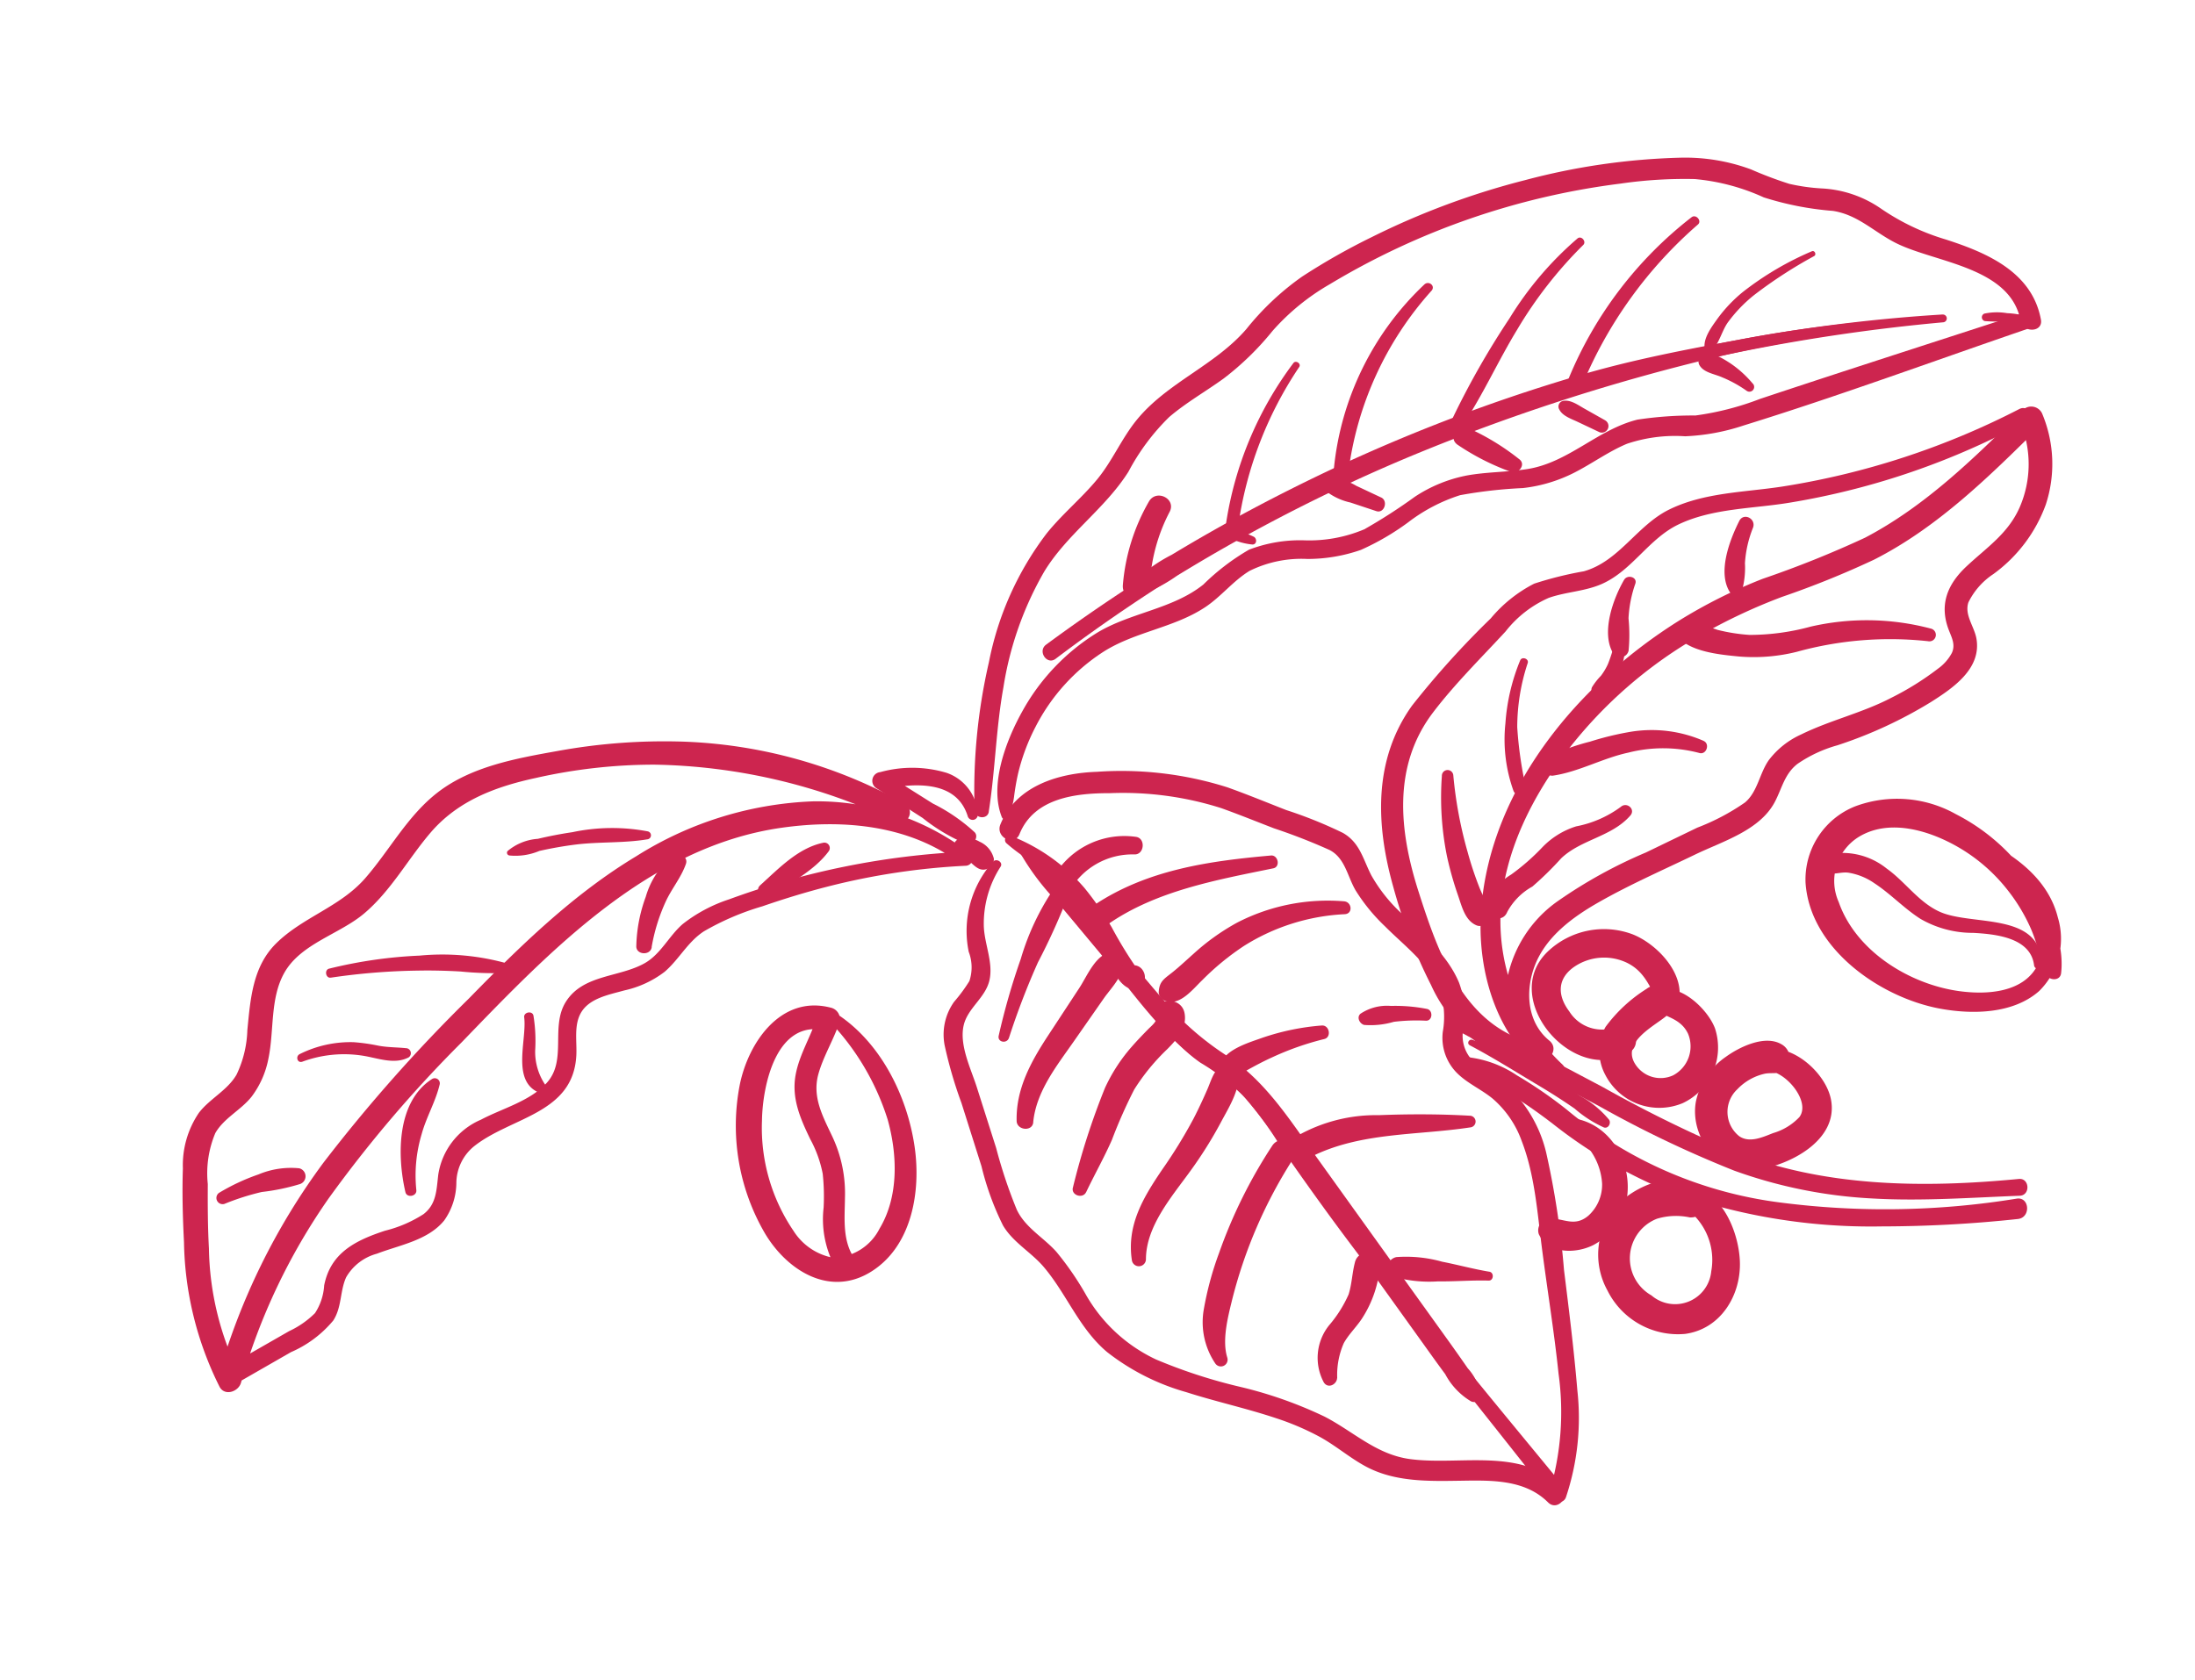 <svg xmlns="http://www.w3.org/2000/svg" width="172.931" height="132.393" viewBox="0 0 172.931 132.393">
  <g id="illust" transform="matrix(0.914, -0.407, 0.407, 0.914, -3435.109, 778.009)">
    <g id="Group_1197" data-name="Group 1197" transform="translate(3424.034 747.216)">
      <g id="Group_1135" data-name="Group 1135" transform="translate(66.366 22.785)">
        <path id="Path_1125" data-name="Path 1125" d="M3569.582,801.138a3.652,3.652,0,0,0-.9-4,9.426,9.426,0,0,0-4.756-2.182.688.688,0,0,0-.771,1.067l2.351,3.59a14.265,14.265,0,0,0,2.339,3.3c.382.315,1.1-.085.95-.592a14.129,14.129,0,0,0-2.1-3.431l-2.491-3.725-.594,1.109c2.35.548,5.569,1.651,5.192,4.683a.405.405,0,0,0,.777.184Z" transform="translate(-3563.014 -794.931)" fill="#cd254f" stroke="rgba(0,0,0,0)" stroke-width="1"/>
      </g>
      <g id="Group_1136" data-name="Group 1136" transform="translate(72.79)">
        <path id="Path_1126" data-name="Path 1126" d="M3577.49,776.347c1.787-2.759,3.18-5.744,5.033-8.468a26.337,26.337,0,0,1,6.659-7.036c2.866-1.977,6.374-2.559,9.255-4.488a17.38,17.38,0,0,1,4.67-2.621c1.68-.5,3.436-.669,5.147-1.028a22.4,22.4,0,0,0,5.061-1.865,17.905,17.905,0,0,1,5.605-1.522,58.553,58.553,0,0,1,24.142,2.073,35.111,35.111,0,0,1,5.487,2.052,16.6,16.6,0,0,1,4.373,3.528,24.093,24.093,0,0,0,4.537,3.184c1.716,1.1,2.316,2.926,3.585,4.427,2.225,2.635,7.377,5.326,6.4,9.476-.235.994,1.263,1.586,1.5.579.888-3.7-1.733-6.526-4.281-8.81a18.151,18.151,0,0,1-3.68-4.311,8.989,8.989,0,0,0-3.63-3.346,15.286,15.286,0,0,1-2.157-1.353,30.486,30.486,0,0,1-2.3-2.274,14.938,14.938,0,0,0-4.7-3.1,52.587,52.587,0,0,0-11.866-3.356,60.445,60.445,0,0,0-12.89-.816,51.108,51.108,0,0,0-6.277.613,21.332,21.332,0,0,0-5.667,1.982c-3.444,1.628-7.439,1.316-10.83,3.041-1.67.849-3.049,2.163-4.729,3-1.744.865-3.637,1.383-5.37,2.275a24.469,24.469,0,0,0-8.277,7.414,45.158,45.158,0,0,0-5.783,10.218c-.228.586.631,1.084.987.536Z" transform="translate(-3576.465 -747.216)" fill="#cd254f" stroke="rgba(0,0,0,0)" stroke-width="1"/>
      </g>
      <g id="Group_1137" data-name="Group 1137" transform="translate(161.064 25.179)">
        <path id="Path_1127" data-name="Path 1127" d="M3764.873,801.758a5.966,5.966,0,0,0-1.564-1.107,4.866,4.866,0,0,0-1.65-.7.309.309,0,0,0-.21.554,13.664,13.664,0,0,0,1.554.713c.552.273,1.049.658,1.609.906a.232.232,0,0,0,.261-.361Z" transform="translate(-3761.325 -799.945)" fill="#cd254f" stroke="rgba(0,0,0,0)" stroke-width="1"/>
      </g>
      <g id="Group_1138" data-name="Group 1138" transform="translate(82.766 15.71)">
        <path id="Path_1128" data-name="Path 1128" d="M3672.956,788.315a130.066,130.066,0,0,0-58.354-7.594,141.565,141.565,0,0,0-16.715,2.632c-.844.183-.613,1.524.228,1.324a132.107,132.107,0,0,1,58.433-.3,149.022,149.022,0,0,1,16.187,4.515.307.307,0,0,0,.221-.573Z" transform="translate(-3597.358 -780.114)" fill="#cd254f" stroke="rgba(0,0,0,0)" stroke-width="1"/>
      </g>
      <g id="Group_1139" data-name="Group 1139" transform="translate(74.569 18.621)">
        <path id="Path_1129" data-name="Path 1129" d="M3580.662,797.79a7.14,7.14,0,0,0,1.053-1.295,19,19,0,0,1,1.061-1.585,16.046,16.046,0,0,1,2.754-2.8,15.358,15.358,0,0,1,7.229-3.213c2.937-.453,5.865.532,8.785.047,1.495-.248,2.865-1,4.368-1.194a9.224,9.224,0,0,1,4.534.989,12.753,12.753,0,0,0,4.15,1.067,19.938,19.938,0,0,0,4.274-.467,13.392,13.392,0,0,1,4.615-.292,36.684,36.684,0,0,1,4.745,1.5,11.817,11.817,0,0,0,4.208.536c1.565-.084,3.121-.424,4.692-.39a11.886,11.886,0,0,1,4.43,1.324,16.659,16.659,0,0,0,4.527,1.093c7.922.943,15.9,1.46,23.84,2.173a.643.643,0,0,0,.126-1.279c-7.3-.762-14.6-1.563-21.9-2.277a22.5,22.5,0,0,1-5.19-.877,29.065,29.065,0,0,0-4.3-1.558c-3.208-.57-6.364.9-9.566.013-1.524-.42-2.967-1.087-4.505-1.462a11.335,11.335,0,0,0-4.411-.132,42.317,42.317,0,0,1-4.681.722,11.153,11.153,0,0,1-4.677-1.132,11.219,11.219,0,0,0-4.27-1.094,17.837,17.837,0,0,0-4.4,1.045c-3,.79-6.145-.323-9.208.069a16.813,16.813,0,0,0-7.891,3.266c-2.079,1.561-4.739,4.216-4.85,6.948-.009.22.282.446.469.251Z" transform="translate(-3580.193 -786.212)" fill="#cd254f" stroke="rgba(0,0,0,0)" stroke-width="1"/>
      </g>
      <g id="Group_1140" data-name="Group 1140" transform="translate(140.139 15.173)">
        <path id="Path_1130" data-name="Path 1130" d="M3728.346,778.99a24.164,24.164,0,0,0-6.26.716,11.3,11.3,0,0,0-2.669,1.1c-.679.4-1.709.958-1.9,1.768a.3.3,0,0,0,.4.377c.768-.245,1.388-1.109,2.1-1.53a11.244,11.244,0,0,1,2.775-1.131,35.824,35.824,0,0,1,5.567-.881c.233-.025.225-.422-.015-.418Z" transform="translate(-3717.504 -778.99)" fill="#cd254f" stroke="rgba(0,0,0,0)" stroke-width="1"/>
      </g>
      <g id="Group_1141" data-name="Group 1141" transform="translate(129.21 8.86)">
        <path id="Path_1131" data-name="Path 1131" d="M3708.827,765.78a31.069,31.069,0,0,0-14.015,7.671c-.557.523.2,1.45.755.92a34,34,0,0,1,13.486-7.864c.412-.128.2-.829-.225-.727Z" transform="translate(-3694.617 -765.77)" fill="#cd254f" stroke="rgba(0,0,0,0)" stroke-width="1"/>
      </g>
      <g id="Group_1142" data-name="Group 1142" transform="translate(119.616 6.732)">
        <path id="Path_1132" data-name="Path 1132" d="M3689.442,761.325a26.664,26.664,0,0,0-7.453,3.572,64.884,64.884,0,0,0-7.282,5.355.49.49,0,0,0,.621.756c2.379-1.525,4.52-3.443,6.848-5.051a33.19,33.19,0,0,1,7.469-3.979c.363-.131.176-.76-.2-.654Z" transform="translate(-3674.527 -761.313)" fill="#cd254f" stroke="rgba(0,0,0,0)" stroke-width="1"/>
      </g>
      <g id="Group_1143" data-name="Group 1143" transform="translate(109.539 5.126)">
        <path id="Path_1133" data-name="Path 1133" d="M3665.932,757.971a23.077,23.077,0,0,0-12.421,10.368c-.38.645.568,1.337.948.687a26.32,26.32,0,0,1,11.786-10.375c.447-.212.135-.825-.312-.68Z" transform="translate(-3653.423 -757.95)" fill="#cd254f" stroke="rgba(0,0,0,0)" stroke-width="1"/>
      </g>
      <g id="Group_1144" data-name="Group 1144" transform="translate(100.021 6.578)">
        <path id="Path_1134" data-name="Path 1134" d="M3643.575,761.022a28.01,28.01,0,0,0-10,9.407c-.341.53.46,1.108.792.575a29.92,29.92,0,0,1,9.5-9.514c.265-.167-.017-.621-.293-.468Z" transform="translate(-3633.491 -760.991)" fill="#cd254f" stroke="rgba(0,0,0,0)" stroke-width="1"/>
      </g>
      <g id="Group_1145" data-name="Group 1145" transform="translate(90.594 11.757)">
        <path id="Path_1135" data-name="Path 1135" d="M3618.427,772.026a15.72,15.72,0,0,0-4.55,5.177c-.648,1.2,1.354,1.968,1.988.765a13.823,13.823,0,0,1,3.718-4.533c.929-.727-.217-2.1-1.156-1.409Z" transform="translate(-3613.75 -771.836)" fill="#cd254f" stroke="rgba(0,0,0,0)" stroke-width="1"/>
      </g>
      <g id="Group_1146" data-name="Group 1146" transform="translate(91.443 15.45)">
        <path id="Path_1136" data-name="Path 1136" d="M3678.931,786.878a104.412,104.412,0,0,0-12.03-3.575c-4-.965-8.008-1.9-12.09-2.47a135.887,135.887,0,0,0-24.92-1.113q-3.479.161-6.947.5-1.83.179-3.654.408a12.238,12.238,0,0,0-3.392.661.657.657,0,0,0,.208,1.242,11.879,11.879,0,0,0,2.885-.226q1.534-.2,3.073-.369,3.077-.334,6.168-.526,6.169-.385,12.356-.195a159.1,159.1,0,0,1,24.39,2.669c4.656.871,9.225,2.163,13.781,3.442.292.082.466-.338.172-.447Z" transform="translate(-3615.528 -779.57)" fill="#cd254f" stroke="rgba(0,0,0,0)" stroke-width="1"/>
      </g>
      <g id="Group_1147" data-name="Group 1147" transform="translate(139.239 19.163)">
        <path id="Path_1137" data-name="Path 1137" d="M3718.868,790.982a8.5,8.5,0,0,0-.958-2.171c-.375-.565-.938-1.471-1.7-1.464a.547.547,0,0,0-.582.626c.083.669.813,1.1,1.235,1.574a9.72,9.72,0,0,1,1.328,1.748.375.375,0,0,0,.68-.313Z" transform="translate(-3715.62 -787.347)" fill="#cd254f" stroke="rgba(0,0,0,0)" stroke-width="1"/>
      </g>
      <g id="Group_1148" data-name="Group 1148" transform="translate(127.744 17.963)">
        <path id="Path_1138" data-name="Path 1138" d="M3694.494,787.578l-1.121-1.509c-.322-.435-.679-1.067-1.232-1.215a.45.45,0,0,0-.594.487c.023.568.571,1.062.921,1.47l1.224,1.425a.518.518,0,0,0,.8-.657Z" transform="translate(-3691.548 -784.832)" fill="#cd254f" stroke="rgba(0,0,0,0)" stroke-width="1"/>
      </g>
      <g id="Group_1149" data-name="Group 1149" transform="translate(119.177 16.663)">
        <path id="Path_1139" data-name="Path 1139" d="M3677.693,786.2a18.884,18.884,0,0,0-2.657-3.854c-.579-.585-1.793-.013-1.323.827a18.849,18.849,0,0,0,2.963,3.662c.441.458,1.384,0,1.017-.636Z" transform="translate(-3673.607 -782.111)" fill="#cd254f" stroke="rgba(0,0,0,0)" stroke-width="1"/>
      </g>
      <g id="Group_1150" data-name="Group 1150" transform="translate(108.335 16.033)">
        <path id="Path_1140" data-name="Path 1140" d="M3654.673,783.849l-1.411-1.634a4.7,4.7,0,0,0-1.51-1.37c-.522-.243-1.009.377-.8.855a4.815,4.815,0,0,0,1.354,1.531l1.586,1.448c.486.444,1.2-.344.783-.831Z" transform="translate(-3650.902 -780.791)" fill="#cd254f" stroke="rgba(0,0,0,0)" stroke-width="1"/>
      </g>
      <g id="Group_1151" data-name="Group 1151" transform="translate(99.865 16.678)">
        <path id="Path_1141" data-name="Path 1141" d="M3633.253,782.671a5.19,5.19,0,0,0,1.392,1.147c.319.137.516-.254.359-.5a5.007,5.007,0,0,0-1.307-1.121c-.288-.215-.717.21-.444.471Z" transform="translate(-3633.166 -782.141)" fill="#cd254f" stroke="rgba(0,0,0,0)" stroke-width="1"/>
      </g>
      <g id="Group_1152" data-name="Group 1152" transform="translate(73.97 28.777)">
        <path id="Path_1142" data-name="Path 1142" d="M3579.554,811.094c.963,4.345,2.207,8.617,3.424,12.9.57,2.006,1.16,4.01,1.8,6a12.1,12.1,0,0,0,1.177,2.665,24.115,24.115,0,0,1,1.7,2.808,27.209,27.209,0,0,1,1.413,5.991q.609,3.232,1.3,6.446c.921,4.262,1.976,8.491,3.086,12.707,1.283,4.872,2.523,9.75,3.77,14.631.112.44.72.819,1.108.413a19.65,19.65,0,0,0,4.247-7.323c1.049-3.006,1.975-6.057,2.9-9.1a66.515,66.515,0,0,0,2.475-9,10.4,10.4,0,0,0-1.509-7.628,7.113,7.113,0,0,1-.94-1.734,2.807,2.807,0,0,1,.522-2.3,7.068,7.068,0,0,0,1.106-3.358c.063-2.415-1.076-4.653-1.922-6.851a12.423,12.423,0,0,1-.947-3.678c-.086-1.435.233-2.734-.689-3.982a34.506,34.506,0,0,0-3.347-3.461c-1.158-1.174-2.3-2.371-3.492-3.509a27.624,27.624,0,0,0-8.89-5.3c-2.8-1.137-6.278-1.588-8.641.7-.775.752.287,2.062,1.071,1.3,2.21-2.136,5.355-1.149,7.811-.05a25.532,25.532,0,0,1,7.527,4.638c1.074,1.026,2.107,2.1,3.155,3.15a46.749,46.749,0,0,1,3.292,3.327c.87,1.073.449,2.458.587,3.739a14.34,14.34,0,0,0,.959,3.529c.761,2,1.944,4.082,1.916,6.278a6.736,6.736,0,0,1-1.131,3.171,3.924,3.924,0,0,0-.274,3.492c.425,1.056,1.219,1.913,1.723,2.927a7.94,7.94,0,0,1,.727,3.963c-.143,2.863-1.162,5.637-1.977,8.359-.955,3.188-1.8,6.418-2.832,9.582a21.983,21.983,0,0,1-4.416,8.188l1.228.286c-2.356-8.552-4.8-17.081-6.734-25.743q-.718-3.209-1.349-6.436c-.394-2.015-.661-4.078-1.2-6.061-.525-1.94-1.634-3.34-2.586-5.062a33.115,33.115,0,0,1-2.122-6.177q-2.28-7.25-4.464-14.527c-.1-.344-.65-.274-.567.1Z" transform="translate(-3578.938 -807.479)" fill="#cd254f" stroke="rgba(0,0,0,0)" stroke-width="1"/>
      </g>
      <g id="Group_1153" data-name="Group 1153" transform="translate(61.529 32.831)">
        <path id="Path_1143" data-name="Path 1143" d="M3563.88,816a8.183,8.183,0,0,0-4.641,5.711,3.42,3.42,0,0,1-.891,2.127,12.61,12.61,0,0,1-1.761,1,4.446,4.446,0,0,0-2.083,2.859,34.226,34.226,0,0,0-.632,4.659q-.293,2.6-.586,5.19a22.2,22.2,0,0,0-.349,4.956c.181,1.554,1.167,2.812,1.6,4.286.789,2.7.574,5.557,1.826,8.145a18.038,18.038,0,0,0,4.414,5.43c1.831,1.637,3.816,3.092,5.627,4.751a20.824,20.824,0,0,1,2.562,2.766c.872,1.152,1.483,2.478,2.372,3.616,1.583,2.025,4.011,3.035,6.308,4.017,2.222.95,4.693,1.954,5.626,4.373.373.968,1.837.294,1.465-.672-1.609-4.174-6.586-4.772-9.985-6.853-2.3-1.41-3.186-3.777-4.81-5.809a33.022,33.022,0,0,0-5.051-4.794,41.273,41.273,0,0,1-5.239-4.713,12.433,12.433,0,0,1-2.964-6.848,23.541,23.541,0,0,0-.755-4.089c-.469-1.462-1.462-2.726-1.5-4.3a38.249,38.249,0,0,1,.493-5.1q.278-2.5.556-4.991c.171-1.529.071-3.646,1.072-4.921.837-1.066,2.383-1.245,3.232-2.332.9-1.157.821-2.838,1.381-4.165a8.265,8.265,0,0,1,3.091-3.693c.342-.219-.016-.769-.374-.6Z" transform="translate(-3552.884 -815.969)" fill="#cd254f" stroke="rgba(0,0,0,0)" stroke-width="1"/>
      </g>
      <g id="Group_1154" data-name="Group 1154" transform="translate(67.269 36.592)">
        <path id="Path_1144" data-name="Path 1144" d="M3565.663,833.3a59.239,59.239,0,0,1,4.5-4.5,50.284,50.284,0,0,0,4.433-3.959c.41-.476-.228-1.208-.765-.933a19.754,19.754,0,0,0-4.791,4.092,54.044,54.044,0,0,0-4.049,4.817c-.328.43.323.875.668.484Z" transform="translate(-3564.905 -823.844)" fill="#cd254f" stroke="rgba(0,0,0,0)" stroke-width="1"/>
      </g>
      <g id="Group_1155" data-name="Group 1155" transform="translate(74.041 31.493)">
        <path id="Path_1145" data-name="Path 1145" d="M3579.121,813.638c.511,1.146,1.263,2.177,1.844,3.289a12.65,12.65,0,0,1,1.3,3.812c.226,1.365.277,2.756.391,4.133.087,1.061-.088,2.543.786,3.288a.846.846,0,0,0,1.015-.031,1,1,0,0,0,.393-1.008.855.855,0,0,0-.753-.7l-.091-.011c-1.107-.138-1.253,1.7-.168,1.7h.093l-.753-.7.025.14.3-.791-.1.085,1.015-.03-.187-.139.328.527a33.188,33.188,0,0,1-.56-4.151,24.44,24.44,0,0,0-.7-3.691,14.751,14.751,0,0,0-3.6-6.085.347.347,0,0,0-.581.363Z" transform="translate(-3579.085 -813.166)" fill="#cd254f" stroke="rgba(0,0,0,0)" stroke-width="1"/>
      </g>
      <g id="Group_1156" data-name="Group 1156" transform="translate(74.716 32.391)">
        <path id="Path_1146" data-name="Path 1146" d="M3580.5,815.358a19.414,19.414,0,0,0,1.159,5.194l1.544,5.442c.954,3.362,1.624,7.081,3.353,10.151a25.116,25.116,0,0,1,2.367,4.533,51.943,51.943,0,0,1,1.186,5.407l2.352,11.4q.64,3.1,1.28,6.2c.22,1.067.434,2.134.672,3.2a5.458,5.458,0,0,0,.985,2.782.525.525,0,0,0,.884-.143,3.979,3.979,0,0,0-.058-2.33q-.265-1.4-.555-2.8l-1.2-5.8q-1.176-5.7-2.352-11.4c-.714-3.455-1.2-6.981-3.085-10.026a22.883,22.883,0,0,1-2.383-4.641c-.612-1.781-1.1-3.608-1.644-5.411q-.928-3.1-1.859-6.2c-.559-1.864-.97-4.092-2.036-5.734a.348.348,0,0,0-.611.185Z" transform="translate(-3580.5 -815.048)" fill="#cd254f" stroke="rgba(0,0,0,0)" stroke-width="1"/>
      </g>
      <g id="Group_1157" data-name="Group 1157" transform="translate(87.736 74.218)">
        <path id="Path_1147" data-name="Path 1147" d="M3615.111,906.688c-1.06-.7-2.032-1.5-3.069-2.228a10.511,10.511,0,0,0-3.143-1.8c-.681-.161-1.547.61-.912,1.263a10.384,10.384,0,0,0,3.132,1.82c1.206.557,2.459.985,3.657,1.562.362.175.67-.4.335-.618Z" transform="translate(-3607.765 -902.639)" fill="#cd254f" stroke="rgba(0,0,0,0)" stroke-width="1"/>
      </g>
      <g id="Group_1158" data-name="Group 1158" transform="translate(79.597 72.892)">
        <path id="Path_1148" data-name="Path 1148" d="M3591.858,908.015a6.221,6.221,0,0,1,1.591-2.3c.63-.473,1.394-.744,2.059-1.164a8.9,8.9,0,0,0,3.063-3.322.99.99,0,0,0-.16-1,.977.977,0,0,0-.676-.361.993.993,0,0,0-.91.409c-.53.663-.906,1.456-1.473,2.091a9.81,9.81,0,0,1-2.371,1.584,4.092,4.092,0,0,0-2.227,3.945c.085.612.866.576,1.1.109Z" transform="translate(-3590.721 -899.862)" fill="#cd254f" stroke="rgba(0,0,0,0)" stroke-width="1"/>
      </g>
      <g id="Group_1159" data-name="Group 1159" transform="translate(84.838 62.24)">
        <path id="Path_1149" data-name="Path 1149" d="M3615.523,881.726c-2.111-1.089-4.307-2.067-6.514-2.948a12.578,12.578,0,0,0-6.514-1.123c-1.29.214-.9,2,.335,1.948,4.339-.194,8.259,1.859,12.362,2.983a.461.461,0,0,0,.331-.86Z" transform="translate(-3601.697 -877.555)" fill="#cd254f" stroke="rgba(0,0,0,0)" stroke-width="1"/>
      </g>
      <g id="Group_1160" data-name="Group 1160" transform="translate(93.772 55.492)">
        <path id="Path_1150" data-name="Path 1150" d="M3625.639,865.286a12.936,12.936,0,0,0-2.483-1.362,3.752,3.752,0,0,0-2.447-.414c-.413.129-.369.7-.091.923a6.5,6.5,0,0,0,2.232.726,14.636,14.636,0,0,1,2.344.946c.478.244.878-.523.445-.819Z" transform="translate(-3620.404 -863.424)" fill="#cd254f" stroke="rgba(0,0,0,0)" stroke-width="1"/>
      </g>
      <g id="Group_1161" data-name="Group 1161" transform="translate(80.193 45.037)">
        <path id="Path_1151" data-name="Path 1151" d="M3608.271,843.45a15.556,15.556,0,0,0-8.394-1.886,17.717,17.717,0,0,0-4.115.846c-.716.227-1.426.479-2.154.667-.785.2-1.2.232-1.58.988a.769.769,0,0,0,.263.886c.883.764,2.33-.036,3.283-.375a20.408,20.408,0,0,1,4.083-1.119,16.323,16.323,0,0,1,8.249.943c.625.249.927-.652.365-.949Z" transform="translate(-3591.969 -841.529)" fill="#cd254f" stroke="rgba(0,0,0,0)" stroke-width="1"/>
      </g>
      <g id="Group_1162" data-name="Group 1162" transform="translate(82.167 54.062)">
        <path id="Path_1152" data-name="Path 1152" d="M3604.843,861.548a18.909,18.909,0,0,0-4.626-1.013c-1.162-.085-3.252-.392-4,.7a.629.629,0,0,0,.137.858,1.989,1.989,0,0,0,1.654.286c.742-.067,1.488-.12,2.233-.125a22.532,22.532,0,0,1,4.354.351c.606.116.832-.862.25-1.054Z" transform="translate(-3596.102 -860.43)" fill="#cd254f" stroke="rgba(0,0,0,0)" stroke-width="1"/>
      </g>
      <g id="Group_1163" data-name="Group 1163" transform="translate(72.357 62.082)">
        <path id="Path_1153" data-name="Path 1153" d="M3576.682,891.21c.151-1.376,1.266-2.811,2.095-3.882a37.342,37.342,0,0,1,9.162-8.421c1.057-.69-.2-2.187-1.241-1.513a39.011,39.011,0,0,0-7.28,6.038,25.074,25.074,0,0,0-2.9,3.572,5.809,5.809,0,0,0-.883,4.243.53.53,0,0,0,1.045-.038Z" transform="translate(-3575.559 -877.224)" fill="#cd254f" stroke="rgba(0,0,0,0)" stroke-width="1"/>
      </g>
      <g id="Group_1164" data-name="Group 1164" transform="translate(69.72 54.826)">
        <path id="Path_1154" data-name="Path 1154" d="M3571.1,873.569c1.071-2.38,3.874-3.673,6.014-4.918a32.9,32.9,0,0,0,3.78-2.542c1-.786,2.644-1.855,2.844-3.184a.822.822,0,0,0-.95-.884c-.806.142-1.247.744-1.827,1.274-.628.574-1.271,1.135-1.935,1.667a38.646,38.646,0,0,1-3.854,2.641c-2.256,1.4-4.362,2.856-5.11,5.547a.557.557,0,0,0,1.038.4Z" transform="translate(-3570.037 -862.029)" fill="#cd254f" stroke="rgba(0,0,0,0)" stroke-width="1"/>
      </g>
      <g id="Group_1165" data-name="Group 1165" transform="translate(67.71 48.414)">
        <path id="Path_1155" data-name="Path 1155" d="M3566.751,859.812c1.157-.99,2.386-1.9,3.517-2.925a39.2,39.2,0,0,1,3.228-2.918,16.563,16.563,0,0,1,3.681-1.849c1-.394,2.1-.877,2.382-2.026.334-1.353-1.71-2.148-2.042-.786-.118.486-.649.6-1.078.765-.625.248-1.25.5-1.858.787a13.362,13.362,0,0,0-3.145,2.064,56.712,56.712,0,0,0-5.488,6.13c-.411.487.329,1.163.8.757Z" transform="translate(-3565.827 -848.602)" fill="#cd254f" stroke="rgba(0,0,0,0)" stroke-width="1"/>
      </g>
      <g id="Group_1166" data-name="Group 1166" transform="translate(65.858 43.101)">
        <path id="Path_1156" data-name="Path 1156" d="M3563.149,847.282c1.21-2.139,3.516-3.316,5.551-4.546l3.5-2.112c.919-.555,2.493-1.105,2.587-2.317a.728.728,0,0,0-.451-.733c-1.208-.481-2.587.889-3.556,1.511l-3.763,2.418c-2.071,1.332-4.04,2.809-5.016,5.151-.282.676.779,1.29,1.153.627Z" transform="translate(-3561.949 -837.474)" fill="#cd254f" stroke="rgba(0,0,0,0)" stroke-width="1"/>
      </g>
      <g id="Group_1167" data-name="Group 1167" transform="translate(77.697 38.969)">
        <path id="Path_1157" data-name="Path 1157" d="M3601.753,831.177c-4.627-1.588-9.336-2.934-14.269-2.1a.93.93,0,0,0,.316,1.833l-1-.529a.932.932,0,0,0,1,.529c4.556-.881,9.265.286,13.715,1.265.573.126.782-.812.238-1Z" transform="translate(-3586.743 -828.822)" fill="#cd254f" stroke="rgba(0,0,0,0)" stroke-width="1"/>
      </g>
      <g id="Group_1168" data-name="Group 1168" transform="translate(75.732 34.676)">
        <path id="Path_1158" data-name="Path 1158" d="M3590.487,820.81a6.441,6.441,0,0,0-7.568.529.816.816,0,0,0,1.034,1.261,5.693,5.693,0,0,1,5.871-.569c.71.339,1.341-.808.663-1.221Z" transform="translate(-3582.628 -819.832)" fill="#cd254f" stroke="rgba(0,0,0,0)" stroke-width="1"/>
      </g>
      <g id="Group_1169" data-name="Group 1169" transform="translate(0 9.778)">
        <path id="Path_1159" data-name="Path 1159" d="M3492.081,783.795a38.427,38.427,0,0,0-14.024-11.605,46.8,46.8,0,0,0-9.312-3.331c-3.181-.784-6.673-1.647-9.933-.847-2.911.714-5.268,2.6-7.944,3.846-2.727,1.269-5.732.795-8.5,1.838-2.445.924-3.63,3.178-4.85,5.318a8.7,8.7,0,0,1-2.2,2.855c-1.162.847-2.68.867-3.928,1.54a7.338,7.338,0,0,0-2.939,3.488c-.844,1.736-1.589,3.541-2.283,5.342a26.332,26.332,0,0,0-2.076,11.556c.068.861,1.207.948,1.671.388a48.5,48.5,0,0,1,12.212-10.456,100.028,100.028,0,0,1,14.577-6.973c9.285-3.754,19.784-8.078,29.908-5.179,4.709,1.348,9.308,3.914,11.713,8.339l.7-.743a62.3,62.3,0,0,0-18.514-4.136,11.891,11.891,0,0,0-4.117.291c-1.373.413-2.534,1.455-3.986,1.6-2.295.224-4.781-1.168-6.908.245-1.956,1.3-1.772,4.288-4.014,5.242-1.806.77-3.977.4-5.886.529a5.627,5.627,0,0,0-4.828,2.588c-.617,1.032-1.063,2.067-2.335,2.371a10.048,10.048,0,0,1-3.3-.044c-2.416-.242-4.612-.161-6.121,1.988a4.493,4.493,0,0,1-1.547,1.7,7.2,7.2,0,0,1-2.438.467q-2.8.287-5.6.569c-.969.1-.711,1.593.258,1.494l4.8-.492a8.941,8.941,0,0,0,4.057-.921c1.052-.685,1.413-1.9,2.314-2.7a3.985,3.985,0,0,1,2.966-.71c1.921.1,4.094.682,5.908-.237a5.214,5.214,0,0,0,2.086-2.335,3.767,3.767,0,0,1,2.434-2.044c3.606-.936,8.171.855,10.269-3.261.492-.967.769-2.221,1.671-2.9,1.089-.82,2.646-.417,3.876-.239a8.051,8.051,0,0,0,3.479-.05c1.449-.431,2.608-1.412,4.131-1.656a20.787,20.787,0,0,1,5,.073c1.79.154,3.578.373,5.349.674a54.546,54.546,0,0,1,10.6,2.929.555.555,0,0,0,.7-.743,19.741,19.741,0,0,0-9.662-8.8,28.043,28.043,0,0,0-14.469-1.7c-5.743.71-11.24,2.752-16.588,4.877A124.253,124.253,0,0,0,3438.728,791a52.3,52.3,0,0,0-14.471,12.095l1.671.388a23.112,23.112,0,0,1,1.835-10c.6-1.577,1.284-3.123,1.978-4.662a8.185,8.185,0,0,1,2.167-3.418c1.1-.817,2.6-.836,3.8-1.473a7.2,7.2,0,0,0,2.419-2.2c1.31-1.817,2.02-4.25,3.862-5.637,2.125-1.6,5.232-1.019,7.678-1.733,2.66-.777,4.859-2.492,7.332-3.674,3-1.433,6.144-1.243,9.319-.581a42.429,42.429,0,0,1,8.958,2.833,45.7,45.7,0,0,1,15.578,11.873.8.8,0,0,0,1.232-1.01Z" transform="translate(-3424.034 -767.692)" fill="#cd254f" stroke="rgba(0,0,0,0)" stroke-width="1"/>
      </g>
      <g id="Group_1170" data-name="Group 1170" transform="translate(37.827 16.37)">
        <path id="Path_1160" data-name="Path 1160" d="M3505,782.138a1.525,1.525,0,0,1-1.424-.435l-.247.34a4.851,4.851,0,0,0,2.319.645q1.42.283,2.806.7c1.8.547,3.51,1.451,5.329,1.921a.318.318,0,0,0,.3-.552,15.116,15.116,0,0,0-5.45-2.359q-1.337-.373-2.705-.63a4.142,4.142,0,0,0-2.563-.091.213.213,0,0,0,.012.388,2.78,2.78,0,0,0,1.666.314c.16-.022.116-.259-.042-.246Z" transform="translate(-3503.248 -781.497)" fill="#cd254f" stroke="rgba(0,0,0,0)" stroke-width="1"/>
      </g>
      <g id="Group_1171" data-name="Group 1171" transform="translate(20.943 19.291)">
        <path id="Path_1161" data-name="Path 1161" d="M3468.119,788.323a51.458,51.458,0,0,1,6.5,2.286c1.034.437,2.045.919,3.042,1.433a26.136,26.136,0,0,0,3.167,1.537c.339.119.745-.325.446-.616a18.874,18.874,0,0,0-6.059-3.381,36.069,36.069,0,0,0-6.929-1.962c-.4-.075-.564.6-.167.7Z" transform="translate(-3467.892 -787.614)" fill="#cd254f" stroke="rgba(0,0,0,0)" stroke-width="1"/>
      </g>
      <g id="Group_1172" data-name="Group 1172" transform="translate(16.149 24.501)">
        <path id="Path_1162" data-name="Path 1162" d="M3458.128,799.158a9.482,9.482,0,0,1,4.585,1.532c.986.646,1.954,1.651,3.213,1.562a.4.4,0,0,0,.164-.706c-.657-.384-1.338-.665-1.97-1.1a14.807,14.807,0,0,0-1.675-1.049,8.943,8.943,0,0,0-4.254-.87c-.395.01-.479.6-.062.63Z" transform="translate(-3457.852 -798.525)" fill="#cd254f" stroke="rgba(0,0,0,0)" stroke-width="1"/>
      </g>
      <g id="Group_1173" data-name="Group 1173" transform="translate(5.84 31.776)">
        <path id="Path_1163" data-name="Path 1163" d="M3436.694,814.854a19.4,19.4,0,0,1,3.067.339,16.76,16.76,0,0,0,3.012.655.648.648,0,0,0,.441-1.16,6.6,6.6,0,0,0-3.124-.864,16.317,16.317,0,0,0-3.431.062.491.491,0,0,0,.035.969Z" transform="translate(-3436.265 -813.759)" fill="#cd254f" stroke="rgba(0,0,0,0)" stroke-width="1"/>
      </g>
      <g id="Group_1174" data-name="Group 1174" transform="translate(19.656 30.53)">
        <path id="Path_1164" data-name="Path 1164" d="M3466.054,818.644a11.284,11.284,0,0,1,2.167-3.846c.9-1.1,2.048-1.891,2.911-3.025a.4.4,0,0,0-.385-.619c-3.281.494-4.986,4.4-5.544,7.288-.094.486.705.676.851.2Z" transform="translate(-3465.196 -811.15)" fill="#cd254f" stroke="rgba(0,0,0,0)" stroke-width="1"/>
      </g>
      <g id="Group_1175" data-name="Group 1175" transform="translate(31.911 28.82)">
        <path id="Path_1165" data-name="Path 1165" d="M3492.757,807.8c-.537,1.769-3.125,4.3-1.189,6.045.242.218.63-.064.573-.357a4.638,4.638,0,0,1,.337-2.939,12.484,12.484,0,0,0,1-2.579c.084-.411-.6-.573-.722-.171Z" transform="translate(-3490.86 -807.57)" fill="#cd254f" stroke="rgba(0,0,0,0)" stroke-width="1"/>
      </g>
      <g id="Group_1176" data-name="Group 1176" transform="translate(44.093 22.142)">
        <path id="Path_1166" data-name="Path 1166" d="M3517.5,799.526a14.452,14.452,0,0,1,2.441-2.8c.862-.767,1.915-1.26,2.7-2.1.409-.443-.127-1.1-.639-1.026a6.562,6.562,0,0,0-3.312,2.115,11.956,11.956,0,0,0-2.256,3.239c-.31.625.689,1.156,1.07.581Z" transform="translate(-3516.371 -793.585)" fill="#cd254f" stroke="rgba(0,0,0,0)" stroke-width="1"/>
      </g>
      <g id="Group_1177" data-name="Group 1177" transform="translate(54.654 25.942)">
        <path id="Path_1167" data-name="Path 1167" d="M3539.223,803.9c1.861-.442,3.946-.49,5.632-1.441a.426.426,0,0,0-.135-.8c-1.966-.419-4.014.441-5.869,1.044-.679.221-.324,1.365.372,1.2Z" transform="translate(-3538.487 -801.541)" fill="#cd254f" stroke="rgba(0,0,0,0)" stroke-width="1"/>
      </g>
      <g id="Group_1178" data-name="Group 1178" transform="translate(70.129 30.138)">
        <path id="Path_1168" data-name="Path 1168" d="M3570.955,811.191c.208.339.368.7.594,1.025.17.248.3.784.64,1.025a.832.832,0,0,0,1.252-.371,1.964,1.964,0,0,0-.485-1.684,2.1,2.1,0,0,0-1.222-.825.624.624,0,0,0-.664.156.6.6,0,0,0-.115.674Z" transform="translate(-3570.894 -810.329)" fill="#cd254f" stroke="rgba(0,0,0,0)" stroke-width="1"/>
      </g>
      <g id="Group_1179" data-name="Group 1179" transform="translate(100.144 58.48)">
        <path id="Path_1169" data-name="Path 1169" d="M3633.9,870.8q3.989,5.172,8.021,10.308a88.131,88.131,0,0,0,7.625,8.935,37.622,37.622,0,0,0,9.069,6.438c3.438,1.773,7.078,3.076,10.662,4.51.795.318,1.282-.966.476-1.236-7.167-2.4-14.281-5.638-19.632-11.115a103.914,103.914,0,0,1-7.322-8.779q-3.9-4.984-7.846-9.924c-.548-.688-1.588.171-1.053.864Z" transform="translate(-3633.75 -869.681)" fill="#cd254f" stroke="rgba(0,0,0,0)" stroke-width="1"/>
      </g>
      <g id="Group_1180" data-name="Group 1180" transform="translate(100.876 60.97)">
        <path id="Path_1170" data-name="Path 1170" d="M3635.34,875.277c1.3,1.652,2.483,3.43,3.7,5.152q.95,1.348,1.81,2.757a9.292,9.292,0,0,0,1.506,2.3c.273.24.662-.072.619-.385a7.921,7.921,0,0,0-1.336-2.67q-.784-1.3-1.641-2.552a32.473,32.473,0,0,0-4.284-4.9c-.216-.212-.566.055-.37.3Z" transform="translate(-3635.282 -874.896)" fill="#cd254f" stroke="rgba(0,0,0,0)" stroke-width="1"/>
      </g>
      <g id="Group_1181" data-name="Group 1181" transform="translate(99.004 61.766)">
        <path id="Path_1171" data-name="Path 1171" d="M3631.5,877.483a41.791,41.791,0,0,1,3.021,3.295,43.3,43.3,0,0,1,2.353,3.914,37.764,37.764,0,0,0,5.17,7.4,46.441,46.441,0,0,0,15.122,10.3,100.967,100.967,0,0,0,9.981,3.807c.991.325,1.567-1.221.579-1.5a64.358,64.358,0,0,1-17.214-7.342,32.631,32.631,0,0,1-12.293-13.447,34.189,34.189,0,0,0-2.507-4.1,8.637,8.637,0,0,0-3.572-3.206.57.57,0,0,0-.641.887Z" transform="translate(-3631.363 -876.562)" fill="#cd254f" stroke="rgba(0,0,0,0)" stroke-width="1"/>
      </g>
      <g id="Group_1182" data-name="Group 1182" transform="translate(109.727 62.914)">
        <path id="Path_1172" data-name="Path 1172" d="M3659.208,880.336c.552,1.2,1.852,1.725,1.885,3.225a2.583,2.583,0,0,1-2.408,2.515,2.36,2.36,0,0,1-2.387-2.268c-.028-1.73,2.436-1.872,3.694-2.19,1.635-.414,1.23-3-.45-2.614a11.752,11.752,0,0,0-4.165,1.422,3.959,3.959,0,0,0-1.552,3.472,4.779,4.779,0,0,0,4.66,4.486,4.839,4.839,0,0,0,4.717-4.329c.123-1.823-1.381-5.249-3.712-4.482a.581.581,0,0,0-.283.763Z" transform="translate(-3653.818 -878.966)" fill="#cd254f" stroke="rgba(0,0,0,0)" stroke-width="1"/>
      </g>
      <g id="Group_1183" data-name="Group 1183" transform="translate(102.969 77.085)">
        <path id="Path_1173" data-name="Path 1173" d="M3647.657,911.125a5,5,0,0,1,.1,5.778,2.859,2.859,0,0,1-5.074-.18,3.352,3.352,0,0,1,2.853-5.341,5.2,5.2,0,0,1,2.4.953c1.3.662,2.1-1.094,1.478-2.046-1.27-1.943-4.533-1.965-6.419-1.11a5.831,5.831,0,0,0-3.32,5.774,6.2,6.2,0,0,0,4.189,5.615c2.722.8,5.292-.991,6.282-3.494.885-2.241.98-5.99-1.606-7.174-.733-.335-1.35.644-.884,1.224Z" transform="translate(-3639.666 -908.642)" fill="#cd254f" stroke="rgba(0,0,0,0)" stroke-width="1"/>
      </g>
      <g id="Group_1184" data-name="Group 1184" transform="translate(114.61 70.213)">
        <path id="Path_1174" data-name="Path 1174" d="M3670.128,896.687c1.734-.575,3.236,3.547,1.643,4.425a4.61,4.61,0,0,1-2.391.309c-.882-.043-2.023-.015-2.544-.857a2.441,2.441,0,0,1,1.37-3.445,4.259,4.259,0,0,1,2.471-.237c.674.151,1.309.782,1.963.134a1.268,1.268,0,0,0,.17-1.73c-.877-1.211-3.082-1.145-4.392-.867a5.716,5.716,0,0,0-3.6,2.272c-1.565,2.327-.731,5.965,2.1,6.82,2.564.774,6.946.536,7.69-2.65.618-2.646-1.914-7.1-5.02-5.342a.643.643,0,0,0,.536,1.168Z" transform="translate(-3664.043 -894.251)" fill="#cd254f" stroke="rgba(0,0,0,0)" stroke-width="1"/>
      </g>
      <g id="Group_1185" data-name="Group 1185" transform="translate(106.816 56.732)">
        <path id="Path_1175" data-name="Path 1175" d="M3658.154,874.322c1.541-1.788.425-4.954-1.05-6.454a6.418,6.418,0,0,0-6.7-1.461c-5.036,1.866-2.341,10.613,2.75,9.841,1.225-.186,1.222-2.268-.081-2.242a3.039,3.039,0,0,1-2.994-2.622c-.364-1.576.213-2.788,1.867-3.062a4.177,4.177,0,0,1,3.836,1.409c1.1,1.308.824,2.732,1.058,4.287a.739.739,0,0,0,1.309.3Z" transform="translate(-3647.721 -866.021)" fill="#cd254f" stroke="rgba(0,0,0,0)" stroke-width="1"/>
      </g>
      <g id="Group_1186" data-name="Group 1186" transform="translate(99.845 69.736)">
        <path id="Path_1176" data-name="Path 1176" d="M3638.439,894.058a5.05,5.05,0,0,1,.863,4.986,3.291,3.291,0,0,1-2.027,1.883c-1.347.384-1.807-.559-2.865-1.054a.954.954,0,0,0-1.286.794c.044,1.737,2.015,2.6,3.564,2.531a5.093,5.093,0,0,0,4.062-2.52c1.438-2.466.947-5.892-1.619-7.354-.468-.267-1.1.263-.691.734Z" transform="translate(-3633.124 -893.253)" fill="#cd254f" stroke="rgba(0,0,0,0)" stroke-width="1"/>
      </g>
      <g id="Group_1187" data-name="Group 1187" transform="translate(104.01 33.297)">
        <path id="Path_1177" data-name="Path 1177" d="M3644.824,849.368a15.537,15.537,0,0,1,.464-13.039c2.143-4.164,5.962-7.248,10.015-9.45a35.144,35.144,0,0,1,13.133-3.993,44.12,44.12,0,0,1,7.175-.152,72.148,72.148,0,0,0,7.8.268c5.637-.289,11-2.316,16.228-4.292l-1.316-.938a8.517,8.517,0,0,1-2.769,6.132c-1.671,1.518-3.655,1.83-5.708,2.541-1.985.688-3.226,1.908-3.319,4.065-.028.648.009,1.241-.516,1.7a3.621,3.621,0,0,1-1.5.684,22.58,22.58,0,0,1-4.3.6c-2.571.158-5.1-.347-7.656-.25a6.6,6.6,0,0,0-3.122.8c-1.108.648-1.823,1.927-3.087,2.295a17.472,17.472,0,0,1-4.242.284l-4.5.141a37.815,37.815,0,0,0-7.929.685,9.791,9.791,0,0,0-6.071,3.938,6.581,6.581,0,0,0-.64,6.587c.535,1.054,2.212.293,1.674-.769-1.026-2.025-.158-4.35,1.372-5.873,1.734-1.725,4.286-2.27,6.636-2.5,2.8-.277,5.644-.256,8.456-.343,2.4-.074,5.43.342,7.429-1.252.947-.755,1.579-1.686,2.824-1.993a10.522,10.522,0,0,1,3.466-.059,34.671,34.671,0,0,0,8.141-.119c2.03-.3,4.7-.779,5.282-3.111.233-.931-.12-2.085.579-2.855a5.648,5.648,0,0,1,2.7-1.238,11.707,11.707,0,0,0,6-3.319,10.238,10.238,0,0,0,2.654-6.59.945.945,0,0,0-1.316-.938c-4.974,1.877-10.045,3.779-15.4,4.118a82.243,82.243,0,0,1-8.667-.32,40.372,40.372,0,0,0-7.357.329c-9.192,1.3-18.88,5.944-23.472,14.393-2.356,4.335-3.178,10.25-.224,14.507.435.627,1.333-.029,1.081-.676Z" transform="translate(-3641.845 -816.944)" fill="#cd254f" stroke="rgba(0,0,0,0)" stroke-width="1"/>
      </g>
      <g id="Group_1188" data-name="Group 1188" transform="translate(100.019 29.18)">
        <path id="Path_1178" data-name="Path 1178" d="M3694.341,812.31a61.476,61.476,0,0,1-19.6-2.024c-2.892-.794-5.8-2.08-8.854-1.956-2.811.114-5.254,2.128-8.1,1.707a28.29,28.29,0,0,0-3.962-.7,10.915,10.915,0,0,0-4.233,1.107,69.456,69.456,0,0,0-8.459,3.755c-4.546,2.664-6.435,7.442-7.162,12.452a40.816,40.816,0,0,0-.426,8.264,11.6,11.6,0,0,0,2.8,7.5c.84.867,2.288-.277,1.469-1.2-3.162-3.579-2.658-9.024-2.173-13.442.547-4.974,2.144-9.864,6.781-12.407,2.492-1.366,5.206-2.383,7.813-3.506a8.816,8.816,0,0,1,4.171-1.034c1.465.115,2.847.709,4.329.7,2.6-.019,4.788-1.762,7.385-1.827,2.975-.075,5.867,1.267,8.7,2a59.145,59.145,0,0,0,19.707,1.728c.731-.059.524-1.155-.192-1.115Z" transform="translate(-3633.488 -808.322)" fill="#cd254f" stroke="rgba(0,0,0,0)" stroke-width="1"/>
      </g>
      <g id="Group_1189" data-name="Group 1189" transform="translate(104.789 40.814)">
        <path id="Path_1179" data-name="Path 1179" d="M3646.238,832.953a23.343,23.343,0,0,0-2.206,5.95,26.391,26.391,0,0,0-.454,3.137c-.075.9-.306,2.021.345,2.739a.664.664,0,0,0,1.033-.031c.58-.683.374-1.683.41-2.531a26.926,26.926,0,0,1,.29-2.967,32.694,32.694,0,0,1,1.425-5.973.451.451,0,0,0-.842-.324Z" transform="translate(-3643.477 -832.685)" fill="#cd254f" stroke="rgba(0,0,0,0)" stroke-width="1"/>
      </g>
      <g id="Group_1190" data-name="Group 1190" transform="translate(106.51 48.961)">
        <path id="Path_1180" data-name="Path 1180" d="M3659.987,849.82a8.641,8.641,0,0,1-3.818-.031,6.31,6.31,0,0,0-3.1.421,17.367,17.367,0,0,1-3.118.965,4.666,4.666,0,0,0-2.6,1.2c-.759.8.284,2.167,1.119,1.365a5,5,0,0,1,2.619-1.021,25.538,25.538,0,0,0,2.98-1.11c2.054-.73,4.327.077,6.348-.864.6-.282.183-1.132-.424-.924Z" transform="translate(-3647.082 -849.747)" fill="#cd254f" stroke="rgba(0,0,0,0)" stroke-width="1"/>
      </g>
      <g id="Group_1191" data-name="Group 1191" transform="translate(112.227 35.191)">
        <path id="Path_1181" data-name="Path 1181" d="M3663.714,820.988a15.83,15.83,0,0,0-3.082,4.063,11.96,11.96,0,0,0-1.58,5.129c0,.522.818.832.981.233a30.332,30.332,0,0,1,1.331-4.717,16.17,16.17,0,0,1,2.808-4.277c.24-.264-.2-.68-.457-.43Z" transform="translate(-3659.052 -820.911)" fill="#cd254f" stroke="rgba(0,0,0,0)" stroke-width="1"/>
      </g>
      <g id="Group_1192" data-name="Group 1192" transform="translate(123.787 32.712)">
        <path id="Path_1182" data-name="Path 1182" d="M3686.42,815.807c-1.4,1.015-3.39,3.074-3.138,4.971a.669.669,0,0,0,1.188.276,13.09,13.09,0,0,0,1.033-2.334,9.675,9.675,0,0,1,1.6-2.274c.379-.411-.271-.935-.679-.639Z" transform="translate(-3683.26 -815.72)" fill="#cd254f" stroke="rgba(0,0,0,0)" stroke-width="1"/>
      </g>
      <g id="Group_1193" data-name="Group 1193" transform="translate(134.135 32.11)">
        <path id="Path_1183" data-name="Path 1183" d="M3707.908,814.605c-1.31,1.073-3.288,3.049-2.935,4.909a.5.5,0,0,0,.808.3,6.7,6.7,0,0,0,1.188-1.993,8.995,8.995,0,0,1,1.706-2.283c.547-.536-.154-1.435-.767-.934Z" transform="translate(-3704.932 -814.458)" fill="#cd254f" stroke="rgba(0,0,0,0)" stroke-width="1"/>
      </g>
      <g id="Group_1194" data-name="Group 1194" transform="translate(129.104 38.023)">
        <path id="Path_1184" data-name="Path 1184" d="M3712.736,834.948a19.676,19.676,0,0,0-8.592-3.99,18.275,18.275,0,0,1-4.649-1.359,14.149,14.149,0,0,1-2.139-1.388,7.744,7.744,0,0,0-1.873-1.327c-.6-.22-1.347.439-1,1.063.7,1.242,2.345,2.178,3.561,2.867a14.021,14.021,0,0,0,4.3,1.514,27.583,27.583,0,0,1,9.791,3.442.509.509,0,0,0,.6-.823Z" transform="translate(-3694.396 -826.841)" fill="#cd254f" stroke="rgba(0,0,0,0)" stroke-width="1"/>
      </g>
      <g id="Group_1195" data-name="Group 1195" transform="translate(121.015 36.502)">
        <path id="Path_1185" data-name="Path 1185" d="M3681,823.764a12.146,12.146,0,0,1-1.478,1.737,4.873,4.873,0,0,1-.874.615,5.149,5.149,0,0,0-1.012.537c-.315.276-.2.932.283.933a3.805,3.805,0,0,0,2.352-1.333,3.867,3.867,0,0,0,1.233-2.3.28.28,0,0,0-.5-.191Z" transform="translate(-3677.457 -823.656)" fill="#cd254f" stroke="rgba(0,0,0,0)" stroke-width="1"/>
      </g>
      <g id="Group_1196" data-name="Group 1196" transform="translate(115.045 43.073)">
        <path id="Path_1186" data-name="Path 1186" d="M3677.414,841.276a10.23,10.23,0,0,0-4.931-2.982,23.433,23.433,0,0,0-3.274-.6,16.7,16.7,0,0,0-3.623-.238.783.783,0,0,0-.147,1.491c1.973.565,4.167.339,6.19.767a11.142,11.142,0,0,1,5.092,2.3c.438.376,1.078-.309.692-.734Z" transform="translate(-3664.955 -837.417)" fill="#cd254f" stroke="rgba(0,0,0,0)" stroke-width="1"/>
      </g>
    </g>
    <g id="Group_1198" data-name="Group 1198" transform="translate(3468.127 784.324)">
      <path id="Path_1187" data-name="Path 1187" d="M3527.886,826.823a19.772,19.772,0,0,1,1.071,9.043c-.419,2.837-1.659,5.9-4.086,7.591a4.145,4.145,0,0,1-4.293.584,4.7,4.7,0,0,1-1.959-3.179,14.441,14.441,0,0,1,1.262-8.946c1.165-2.512,4.294-6.881,7.491-4.435q-.1-.639-.2-1.278c-1.067,1.23-2.481,2.141-3.406,3.5-1.057,1.551-1.059,3.3-1.005,5.1a9.431,9.431,0,0,1-.212,2.879,16.664,16.664,0,0,1-1.021,2.467,7.9,7.9,0,0,0-1.037,5.032c.221,1.047,1.868.772,1.645-.284-.362-1.715.543-3.249,1.236-4.758a10.5,10.5,0,0,0,1.06-4.818c-.036-1.767-.2-3.495,1-4.951.948-1.147,2.221-1.992,3.22-3.1a.928.928,0,0,0-.2-1.279c-3.178-2.541-7.067-.133-9.042,2.666a16.834,16.834,0,0,0-2.934,11.4c.379,3.415,2.6,6.77,6.44,6.219,3.755-.538,6.152-4.207,7.106-7.584,1.121-3.966.9-8.8-1.485-12.281-.268-.393-.764.026-.646.4Z" transform="translate(-3516.372 -824.925)" fill="#cd254f" stroke="rgba(0,0,0,0)" stroke-width="1"/>
    </g>
    <g id="Group_1201" data-name="Group 1201" transform="translate(3553.838 803.716)">
      <path id="Path_1190" data-name="Path 1190" d="M3702.891,867.036a18,18,0,0,1,5.577,4.541,13.224,13.224,0,0,1,3.562,5.945,5.51,5.51,0,0,1-1.549,5.221c-1.911,1.626-4.657.592-6.528-.565-3.361-2.078-6.172-6.176-5.836-10.271a4.082,4.082,0,0,1,3.6-4.066c2.179-.25,4.139,1.021,5.589,2.53a13.573,13.573,0,0,1,3.356,6.115,13.956,13.956,0,0,1,.425,3.5c-.015,1.258-.293,2.483-.362,3.735-.031.559.777.979,1.108.421,1.3-2.193,1.227-5.235.788-7.673a15.772,15.772,0,0,0-3.262-7.148,9.448,9.448,0,0,0-6.988-3.785,6.2,6.2,0,0,0-6.021,3.909c-1.8,4.889,1.7,10.667,5.653,13.374,2.134,1.463,5.083,2.72,7.683,1.9a5.783,5.783,0,0,0,3.7-4.691c.517-2.923-.935-5.646-2.75-7.832-2-2.409-4.394-4.951-7.466-5.882a.384.384,0,0,0-.276.716Z" transform="translate(-3695.862 -865.536)" fill="#cd254f" stroke="rgba(0,0,0,0)" stroke-width="1"/>
    </g>
    <g id="Group_1202" data-name="Group 1202" transform="translate(3555.983 806.309)">
      <path id="Path_1191" data-name="Path 1191" d="M3713.086,885.756c1.62-3.9-3.792-4.99-5.666-7.09-1.218-1.365-1.516-3.262-2.43-4.807a5.558,5.558,0,0,0-3.7-2.885.8.8,0,0,0-.73.329l-.1.123a.546.546,0,0,0-.056.559c.391.694,1.058.559,1.692.939a4.962,4.962,0,0,1,1.54,1.6c.829,1.284,1.324,2.757,2.171,4.036a8.222,8.222,0,0,0,3.354,2.7c1.528.788,3.975,2.158,3.332,4.274a.317.317,0,0,0,.591.227Z" transform="translate(-3700.354 -870.964)" fill="#cd254f" stroke="rgba(0,0,0,0)" stroke-width="1"/>
    </g>
  </g>
</svg>
